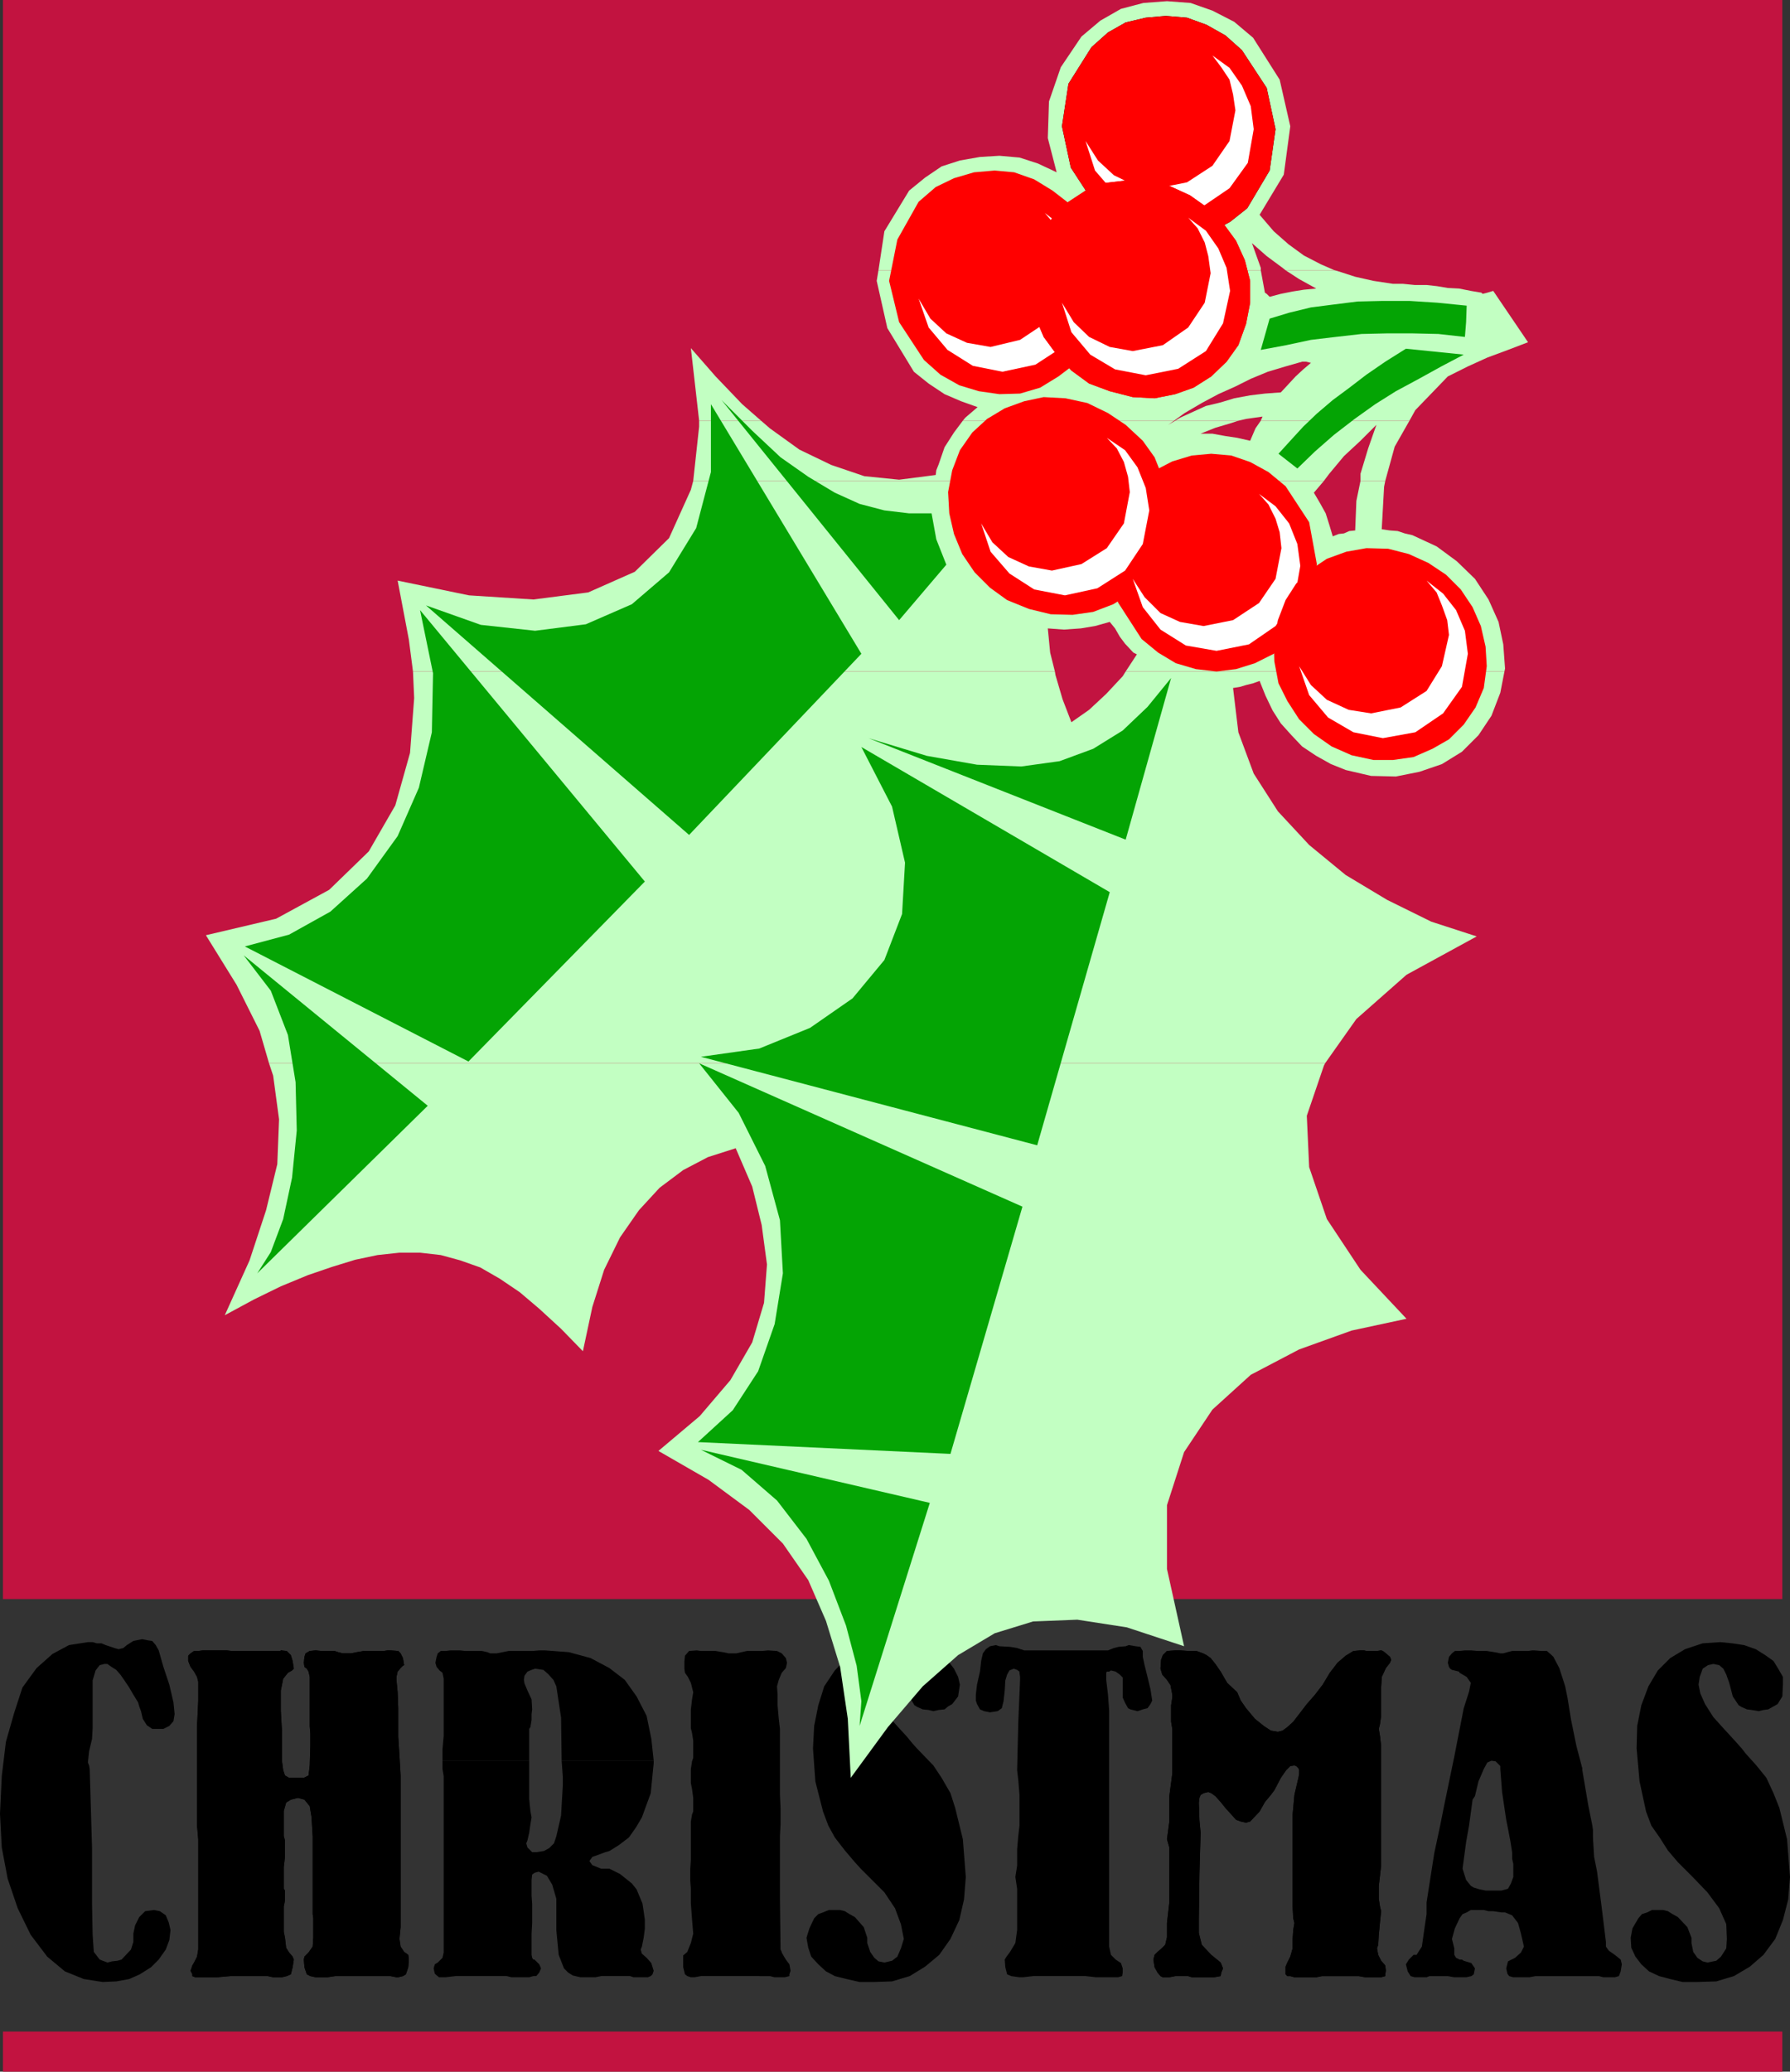<?xml version="1.0" encoding="UTF-8" standalone="no"?>
<svg
   version="1.0"
   width="129.724mm"
   height="150.094mm"
   id="svg46"
   sodipodi:docname="Holly - Christmas.wmf"
   xmlns:inkscape="http://www.inkscape.org/namespaces/inkscape"
   xmlns:sodipodi="http://sodipodi.sourceforge.net/DTD/sodipodi-0.dtd"
   xmlns="http://www.w3.org/2000/svg"
   xmlns:svg="http://www.w3.org/2000/svg">
  <rect width="100%" height="100%" fill="#333333" stroke="none"/>
  <sodipodi:namedview
     id="namedview46"
     pagecolor="#ffffff"
     bordercolor="#000000"
     borderopacity="0.25"
     inkscape:showpageshadow="2"
     inkscape:pageopacity="0.0"
     inkscape:pagecheckerboard="0"
     inkscape:deskcolor="#d1d1d1"
     inkscape:document-units="mm" />
  <defs
     id="defs1">
    <pattern
       id="WMFhbasepattern"
       patternUnits="userSpaceOnUse"
       width="6"
       height="6"
       x="0"
       y="0" />
  </defs>
  <path
     style="fill:#c21340;fill-opacity:1;fill-rule:evenodd;stroke:none"
     d="m 488.193,556.297 v 10.987 H 0.808 v -10.987 z"
     id="path1" />
  <path
     style="fill:#000000;fill-opacity:1;fill-rule:evenodd;stroke:none"
     d="m 28.118,542.725 -5.171,-0.808 -5.171,-2.1 -4.848,-4.039 -4.525,-5.978 -3.555,-7.271 L 2.101,514.449 0.485,505.886 0,496.676 l 0.485,-10.341 1.131,-9.371 2.262,-7.917 2.262,-6.948 3.878,-5.332 4.363,-3.878 4.525,-2.424 5.171,-0.808 h 1.293 l 1.131,0.323 h 1.293 l 1.131,0.485 2.424,0.808 1.131,0.323 1.293,-0.323 0.97,-0.808 1.778,-1.131 2.424,-0.485 1.616,0.323 1.131,0.162 0.97,1.131 0.808,1.454 1.293,4.524 1.616,4.847 1.131,4.847 0.323,3.231 -0.323,1.939 -1.131,1.293 -1.616,0.808 h -3.07 l -1.454,-0.969 -1.131,-1.777 -0.485,-2.1 -0.485,-1.293 -0.323,-1.131 -1.293,-2.1 -1.131,-1.939 -1.293,-1.939 -1.131,-1.616 -1.131,-1.293 -1.293,-0.808 -1.131,-0.808 h -0.808 l -1.293,0.323 -1.131,1.454 -0.808,2.747 v 13.087 l -0.162,2.908 -0.808,3.393 -0.323,3.07 0.323,0.808 0.162,0.969 0.323,10.664 0.323,10.987 v 15.349 l 0.162,8.402 0.323,4.686 1.616,2.1 2.101,0.808 1.293,-0.323 1.454,-0.162 1.131,-0.323 2.586,-2.747 0.646,-2.1 v -2.262 l 0.485,-2.262 1.131,-2.262 1.616,-1.616 2.424,-0.323 1.616,0.323 1.616,1.131 0.808,1.939 0.485,2.1 -0.323,2.747 -0.97,2.585 -1.939,2.747 -2.101,2.1 -3.07,1.939 -2.909,1.293 -3.555,0.646 z"
     id="path2" />
  <path
     style="fill:#000000;fill-opacity:1;fill-rule:evenodd;stroke:none"
     d="m 70.296,541.109 h -7.272 l -3.555,0.323 H 53.49 l -0.808,-0.323 v -0.485 l -0.485,-0.969 0.485,-1.454 0.485,-0.808 0.808,-1.616 0.323,-1.939 v -30.214 l -0.323,-3.716 V 472.602 l 0.323,-6.786 V 460.484 l -0.323,-1.293 -0.808,-1.454 -0.97,-1.293 -0.646,-1.616 v -1.454 l 0.646,-0.646 0.97,-0.646 h 1.131 l 1.293,-0.162 h 6.464 l 1.454,0.162 h 13.251 l 0.162,-0.162 1.616,0.162 1.131,1.131 0.485,1.616 0.323,2.1 -0.485,0.485 -1.131,0.646 -1.293,1.616 -0.646,3.231 v 5.655 l 0.323,5.655 v 8.079 l 0.323,2.424 0.485,1.454 1.131,0.646 h 4.04 l 1.293,-0.646 0.323,-2.747 0.162,-5.332 v -3.393 l -0.162,-2.1 v -13.411 l -0.323,-1.454 -0.485,-0.808 -0.646,-0.485 -0.162,-1.131 0.162,-1.616 0.323,-0.969 1.131,-0.646 1.616,-0.162 1.616,0.162 h 3.555 l 0.97,0.323 1.293,0.323 h 2.262 l 1.616,-0.323 1.939,-0.323 h 5.333 l 1.131,-0.162 h 0.808 l 2.101,0.162 0.646,0.646 0.646,1.293 0.323,1.939 -0.323,0.162 -0.646,0.646 -0.808,0.969 -0.323,1.454 v 0.808 l 0.323,3.393 0.162,4.362 v 7.756 l 0.323,5.17 0.323,5.493 v 41.524 l -0.323,3.231 0.323,2.1 0.97,1.454 1.131,0.808 0.162,1.293 -0.162,2.1 -0.646,1.939 -0.808,0.485 -1.293,0.323 h -0.485 l -1.616,-0.323 H 91.789 l -2.101,0.323 h -3.232 l -1.454,-0.323 -0.97,-0.485 -0.646,-1.939 -0.162,-2.1 0.162,-0.808 1.131,-1.131 1.131,-1.616 0.162,-2.424 v -5.332 l -0.162,-1.131 v -21.328 l -0.323,-5.332 -0.485,-2.908 -1.454,-1.777 -1.778,-0.485 -1.939,0.485 -1.293,0.808 -0.646,2.262 v 6.948 l 0.323,1.131 v 4.524 l -0.323,2.747 v 5.978 l 0.323,0.485 v 2.747 l -0.323,1.616 v 6.948 l 0.323,1.616 0.323,2.747 0.808,1.293 0.97,1.131 0.323,0.808 -0.323,2.1 -0.485,1.939 -1.131,0.485 -1.293,0.323 h -2.424 l -1.454,-0.323 z"
     id="path3" />
  <path
     style="fill:#000000;fill-opacity:1;fill-rule:evenodd;stroke:none"
     d="m 70.296,541.109 h -7.272 l -3.555,0.323 H 53.49 l -0.808,-0.323 v -0.485 l -0.485,-0.969 0.485,-1.454 0.485,-0.808 0.808,-1.616 0.323,-1.939 v -30.214 l -0.323,-3.716 V 472.602 l 0.323,-6.786 V 460.484 l -0.323,-1.293 -0.808,-1.454 -0.97,-1.293 -0.646,-1.616 v -1.454 l 0.646,-0.646 0.97,-0.646 h 1.131 l 1.293,-0.162 h 6.464 l 1.454,0.162 h 13.251 l 0.162,-0.162 1.616,0.162 1.131,1.131 0.485,1.616 0.323,2.1 -0.485,0.485 -1.131,0.646 -1.293,1.616 -0.646,3.231 v 5.655 l 0.323,5.655 v 8.079 l 0.323,2.424 0.485,1.454 1.131,0.646 h 4.04 l 1.293,-0.646 0.323,-2.747 0.162,-5.332 v -3.393 l -0.162,-2.1 v -13.411 l -0.323,-1.454 -0.485,-0.808 -0.646,-0.485 -0.162,-1.131 0.162,-1.616 0.323,-0.969 1.131,-0.646 1.616,-0.162 1.616,0.162 h 3.555 l 0.97,0.323 1.293,0.323 h 2.262 l 1.616,-0.323 1.939,-0.323 h 5.333 l 1.131,-0.162 h 0.808 l 2.101,0.162 0.646,0.646 0.646,1.293 0.323,1.939 -0.323,0.162 -0.646,0.646 -0.808,0.969 -0.323,1.454 v 0.808 l 0.323,3.393 0.162,4.362 v 7.756 l 0.323,5.17 0.323,5.493 v 41.524 l -0.323,3.231 0.323,2.1 0.97,1.454 1.131,0.808 0.162,1.293 -0.162,2.1 -0.646,1.939 -0.808,0.485 -1.293,0.323 h -0.485 l -1.616,-0.323 H 91.789 l -2.101,0.323 h -3.232 l -1.454,-0.323 -0.97,-0.485 -0.646,-1.939 -0.162,-2.1 0.162,-0.808 1.131,-1.131 1.131,-1.616 0.162,-2.424 v -5.332 l -0.162,-1.131 v -21.328 l -0.323,-5.332 -0.485,-2.908 -1.454,-1.777 -1.778,-0.485 -1.939,0.485 -1.293,0.808 -0.646,2.262 v 6.948 l 0.323,1.131 v 4.524 l -0.323,2.747 v 5.978 l 0.323,0.485 v 2.747 l -0.323,1.616 v 6.948 l 0.323,1.616 0.323,2.747 0.808,1.293 0.97,1.131 0.323,0.808 -0.323,2.1 -0.485,1.939 -1.131,0.485 -1.293,0.323 h -2.424 l -1.454,-0.323 z"
     id="path4" />
  <path
     style="fill:#000000;fill-opacity:1;fill-rule:evenodd;stroke:none"
     d="m 121.2,482.135 v -3.07 l 0.323,-3.716 v -15.673 l -0.323,-1.616 -0.808,-0.646 -0.808,-0.969 -0.323,-1.131 0.323,-1.616 0.323,-0.969 0.808,-0.646 h 1.293 l 1.293,-0.162 h 2.747 l 1.454,0.162 h 4.525 l 1.454,0.323 0.808,0.323 h 1.778 l 1.616,-0.323 1.616,-0.323 h 6.464 l 1.939,-0.162 h 1.616 l 6.464,0.485 5.979,1.616 5.171,2.747 4.202,3.231 3.232,4.524 2.747,5.332 1.293,6.301 0.646,5.978 h -25.21 l -0.162,-11.795 -1.293,-8.563 -0.808,-1.777 -1.454,-1.616 -1.293,-1.131 -2.262,-0.323 -0.97,0.323 -1.131,0.485 -0.808,1.131 -0.162,1.131 0.162,0.969 0.808,1.939 1.131,2.424 0.162,2.747 -0.162,1.293 v 1.616 l -0.323,1.939 -0.323,0.485 v 8.725 z"
     id="path5" />
  <path
     style="fill:#000000;fill-opacity:1;fill-rule:evenodd;stroke:none"
     d="m 121.2,482.135 v 2.262 l 0.323,1.939 v 48.31 l -0.323,1.454 -1.293,1.293 -0.808,0.485 -0.323,1.131 0.323,1.454 1.131,0.969 h 1.778 l 2.747,-0.323 h 14.059 l 1.293,0.323 h 4.848 l 1.131,-0.323 h 0.808 l 0.808,-0.969 0.485,-1.131 -0.485,-1.131 -1.293,-1.293 h -0.323 l -0.323,-0.485 -0.162,-0.808 v -5.817 l 0.162,-2.908 v -5.17 l -0.162,-2.262 v -4.362 l 0.162,-1.454 0.646,-0.485 1.131,-0.323 2.262,1.131 1.454,2.424 1.131,3.878 v 8.563 l 0.646,6.786 1.454,3.716 1.131,1.131 1.293,0.808 2.101,0.485 h 4.04 l 1.616,-0.323 h 7.918 l 0.97,0.323 h 3.878 l 0.808,-0.323 0.485,-0.485 0.323,-0.969 -0.646,-2.1 -1.293,-1.454 -1.293,-1.131 -0.323,-1.131 0.323,-0.808 0.485,-2.424 0.323,-2.424 v -2.585 l -0.646,-4.362 -1.616,-3.878 -1.293,-1.616 -1.616,-1.293 -1.616,-1.293 -1.616,-0.808 -1.293,-0.646 h -2.262 l -2.424,-0.969 -0.808,-1.131 0.808,-1.131 2.262,-0.808 1.293,-0.485 1.131,-0.323 2.586,-1.616 2.747,-2.1 1.939,-2.747 1.616,-2.747 2.424,-6.625 0.808,-8.24 v -0.646 h -25.21 l 0.323,4.524 v 2.1 l -0.485,8.402 -1.293,5.655 -0.646,1.939 -1.293,1.293 -1.454,0.808 -2.101,0.323 h -1.131 l -1.293,-1.293 -0.323,-1.131 0.323,-0.808 0.485,-2.1 0.323,-2.262 0.323,-1.939 -0.323,-1.777 -0.323,-3.231 v -10.502 z"
     id="path6" />
  <path
     style="fill:#000000;fill-opacity:1;fill-rule:evenodd;stroke:none"
     d="m 206.848,541.109 h -14.867 l -1.778,0.323 h -0.97 l -0.97,-0.323 -0.646,-0.485 -0.485,-1.939 v -3.231 l 1.131,-0.969 0.97,-2.424 0.646,-2.585 -0.323,-3.878 -0.323,-4.362 v -4.039 l -0.162,-2.1 v -3.393 l 0.162,-2.424 v -10.502 l 0.323,-1.939 0.323,-0.808 v -3.716 l -0.323,-2.424 -0.323,-1.616 v -3.878 l 0.323,-2.1 0.323,-0.969 v -4.686 l -0.323,-2.1 -0.323,-1.293 v -5.17 l 0.323,-2.747 0.323,-1.939 -0.646,-2.585 -0.808,-1.616 -0.808,-1.131 -0.162,-1.131 v -1.939 l 0.162,-1.616 1.131,-1.293 2.101,-0.162 1.131,0.162 h 4.04 l 1.939,0.323 1.616,0.323 h 2.101 l 1.454,-0.323 1.454,-0.323 h 4.04 l 1.778,-0.162 2.424,0.162 1.293,0.646 1.131,1.293 0.323,1.293 -0.323,1.454 -1.131,1.293 -0.808,1.939 -0.485,1.777 0.162,2.262 v 2.908 l 0.323,3.716 0.323,2.747 v 18.096 l 0.162,3.555 v 4.524 l -0.162,3.07 v 17.45 l 0.162,13.734 0.323,0.646 v 0.162 l 0.646,1.131 0.485,0.808 0.97,1.293 0.323,1.777 -0.323,0.969 v 0.485 l -1.293,0.323 h -2.747 l -1.293,-0.323 z"
     id="path7" />
  <path
     style="fill:#000000;fill-opacity:1;fill-rule:evenodd;stroke:none"
     d="m 239.329,542.725 h -3.878 l -3.555,-0.808 -3.232,-0.808 -2.424,-1.293 -2.101,-1.939 -1.939,-2.1 -0.808,-2.424 -0.485,-2.747 0.808,-2.585 1.293,-2.747 1.131,-1.131 1.293,-0.485 1.616,-0.646 h 3.07 l 1.293,0.323 1.293,0.808 1.454,0.808 2.424,2.747 0.97,2.908 v 1.454 l 0.808,2.424 1.131,1.616 1.131,0.969 1.616,0.323 2.101,-0.485 1.454,-1.131 0.97,-2.262 0.808,-2.585 -0.808,-4.039 -1.616,-4.362 -2.909,-4.362 -4.202,-4.201 -2.262,-2.262 -1.616,-1.777 -2.747,-3.231 -2.747,-3.555 -1.778,-3.231 -1.454,-3.878 -2.101,-8.24 -0.646,-9.048 0.323,-6.14 1.131,-5.655 1.616,-5.17 2.909,-4.362 3.232,-3.393 4.04,-2.424 4.686,-1.616 4.848,-0.323 3.555,0.323 2.909,0.485 3.232,1.131 2.747,1.616 1.778,1.616 1.616,2.1 1.131,2.262 0.485,2.1 -0.485,3.231 -1.616,2.1 -1.131,0.646 -0.97,0.808 -1.616,0.162 -1.454,0.323 -1.293,-0.323 -1.616,-0.162 -1.454,-0.646 -0.808,-0.485 -1.454,-2.424 -1.131,-3.716 -0.808,-2.262 -0.808,-1.616 -1.131,-0.969 -1.616,-0.323 -1.293,0.323 -1.293,0.969 -0.808,2.262 -0.323,2.1 0.323,2.424 1.293,2.908 2.101,3.555 2.909,3.231 1.939,2.1 1.454,1.777 1.293,1.454 4.525,4.686 2.262,3.393 2.424,4.201 1.293,4.039 2.101,8.563 0.808,10.341 -0.485,6.14 -1.293,5.655 -2.424,5.17 -3.07,4.362 -3.878,3.231 -4.202,2.585 -4.848,1.454 z"
     id="path8" />
  <path
     style="fill:#000000;fill-opacity:1;fill-rule:evenodd;stroke:none"
     d="m 291.849,541.109 h -8.888 l -2.747,0.323 h -0.97 l -2.262,-0.323 -1.131,-0.485 -0.485,-1.939 -0.162,-2.1 0.485,-0.808 0.97,-1.293 1.454,-2.424 0.485,-3.555 v -11.31 l -0.485,-3.231 0.485,-3.07 v -4.524 l 0.323,-3.716 0.323,-2.747 v -8.402 l -0.323,-4.039 -0.323,-2.747 0.323,-13.249 0.485,-11.472 v -0.808 l -0.162,-1.131 v -0.323 l -0.646,-0.485 -0.97,-0.323 -1.131,0.485 -0.646,1.131 -0.485,1.616 -0.162,2.747 -0.323,2.908 -0.485,1.939 -1.131,0.808 -2.101,0.323 -1.616,-0.323 -1.131,-0.485 -0.808,-1.454 -0.323,-0.969 v -1.616 l 0.323,-2.747 0.808,-3.555 0.323,-2.908 0.485,-2.1 0.808,-1.131 1.131,-0.808 1.616,-0.323 0.97,0.323 2.909,0.162 1.939,0.323 1.939,0.646 h 22.947 l 1.616,-0.646 1.293,-0.323 1.939,-0.162 0.808,-0.323 1.939,0.323 1.293,0.162 0.646,1.131 v 1.616 l 0.485,2.262 0.808,3.231 0.808,3.393 0.485,3.07 -0.485,0.969 -0.808,1.131 -1.293,0.323 -1.454,0.485 -1.939,-0.485 -0.646,-0.323 -0.808,-1.454 -0.646,-1.454 v -5.493 l -0.808,-0.808 -1.131,-0.808 -1.293,-0.323 -0.485,0.323 h -0.646 l -0.162,0.323 v 1.939 l 0.485,4.039 0.323,4.524 v 64.468 l 0.485,2.262 1.293,1.293 1.454,0.969 0.485,1.454 v 1.131 l -0.162,0.969 -1.131,0.323 h -5.979 l -2.909,-0.323 z"
     id="path9" />
  <path
     style="fill:#000000;fill-opacity:1;fill-rule:evenodd;stroke:none"
     d="m 324.331,541.109 h -2.424 l -1.616,0.323 h -1.778 l -0.646,-0.323 -0.808,-0.969 -0.808,-1.454 -0.323,-2.1 0.323,-1.293 0.808,-0.808 1.293,-1.131 0.808,-0.808 0.485,-2.1 v -3.878 l 0.646,-5.655 v -15.026 l -0.646,-2.262 0.646,-4.847 v -6.948 l 0.808,-6.14 v -12.28 l -0.323,-1.939 v -4.524 l 0.323,-2.1 v -0.808 l -0.485,-2.585 -0.97,-1.454 -1.293,-1.454 -0.485,-1.616 0.162,-2.424 0.485,-1.293 1.131,-1.131 2.262,-0.162 h 1.293 l 2.424,0.162 h 2.101 l 1.778,0.646 0.97,0.485 1.131,0.808 1.293,1.616 1.454,2.1 1.778,3.07 2.747,2.585 0.97,2.262 1.454,2.1 2.424,2.908 2.424,1.939 1.939,1.293 1.939,0.323 1.293,-0.323 1.293,-0.969 1.616,-1.454 1.616,-2.1 2.101,-2.747 2.262,-2.585 2.101,-2.747 1.939,-3.231 2.101,-2.747 2.262,-1.939 2.101,-1.293 1.939,-0.162 h 0.97 l 0.646,0.162 h 2.909 l 1.131,-0.162 0.485,0.162 0.808,0.646 1.131,0.969 0.323,0.808 -0.323,0.808 -1.131,1.454 -1.131,2.424 -0.162,2.908 v 7.756 l -0.323,2.262 -0.323,1.293 0.323,1.939 0.323,2.747 v 32.638 l -0.323,2.908 -0.323,2.747 v 3.555 l 0.323,2.1 0.323,1.293 -0.323,3.07 -0.323,3.393 -0.162,2.747 -0.323,0.969 0.323,1.777 0.808,1.616 1.131,1.293 0.162,1.454 -0.162,0.969 v 0.485 l -1.131,0.323 h -4.363 l -1.778,-0.323 h -10.019 l -1.616,0.323 H 354.55 l -1.131,-0.323 h -0.808 l -0.485,-0.485 v -2.1 l 0.485,-1.131 0.808,-1.616 0.646,-2.262 v -2.585 l 0.162,-2.424 0.323,-1.939 -0.323,-1.293 -0.162,-3.07 V 496.838 l 0.485,-5.332 1.131,-4.847 0.162,-0.969 V 484.72 l -0.162,-0.485 -0.646,-0.646 -0.485,-0.162 -1.131,0.162 -1.131,1.131 -1.454,2.1 -1.778,3.393 -0.97,1.293 -1.616,1.939 -1.454,2.585 -2.586,2.747 -1.131,0.323 -1.454,-0.323 -1.293,-0.485 -1.293,-1.454 -1.616,-1.777 -1.293,-1.616 -1.454,-1.616 -1.131,-0.808 -0.808,-0.323 -1.293,0.323 -0.808,0.485 -0.323,0.808 -0.162,1.293 0.162,4.847 0.323,3.393 -0.323,11.31 -0.162,12.118 v 4.039 l 0.808,3.231 2.586,2.747 2.586,2.1 0.646,1.616 -0.485,1.131 -0.162,0.969 -1.778,0.323 h -6.141 l -0.97,-0.323 z"
     id="path10" />
  <path
     style="fill:#000000;fill-opacity:1;fill-rule:evenodd;stroke:none"
     d="m 324.331,541.109 h -2.424 l -1.616,0.323 h -1.778 l -0.646,-0.323 -0.808,-0.969 -0.808,-1.454 -0.323,-2.1 0.323,-1.293 0.808,-0.808 1.293,-1.131 0.808,-0.808 0.485,-2.1 v -3.878 l 0.646,-5.655 v -15.026 l -0.646,-2.262 0.646,-4.847 v -6.948 l 0.808,-6.14 v -12.28 l -0.323,-1.939 v -4.524 l 0.323,-2.1 v -0.808 l -0.485,-2.585 -0.97,-1.454 -1.293,-1.454 -0.485,-1.616 0.162,-2.424 0.485,-1.293 1.131,-1.131 2.262,-0.162 h 1.293 l 2.424,0.162 h 2.101 l 1.778,0.646 0.97,0.485 1.131,0.808 1.293,1.616 1.454,2.1 1.778,3.07 2.747,2.585 0.97,2.262 1.454,2.1 2.424,2.908 2.424,1.939 1.939,1.293 1.939,0.323 1.293,-0.323 1.293,-0.969 1.616,-1.454 1.616,-2.1 2.101,-2.747 2.262,-2.585 2.101,-2.747 1.939,-3.231 2.101,-2.747 2.262,-1.939 2.101,-1.293 1.939,-0.162 h 0.97 l 0.646,0.162 h 2.909 l 1.131,-0.162 0.485,0.162 0.808,0.646 1.131,0.969 0.323,0.808 -0.323,0.808 -1.131,1.454 -1.131,2.424 -0.162,2.908 v 7.756 l -0.323,2.262 -0.323,1.293 0.323,1.939 0.323,2.747 v 32.638 l -0.323,2.908 -0.323,2.747 v 3.555 l 0.323,2.1 0.323,1.293 -0.323,3.07 -0.323,3.393 -0.162,2.747 -0.323,0.969 0.323,1.777 0.808,1.616 1.131,1.293 0.162,1.454 -0.162,0.969 v 0.485 l -1.131,0.323 h -4.363 l -1.778,-0.323 h -10.019 l -1.616,0.323 H 354.55 l -1.131,-0.323 h -0.808 l -0.485,-0.485 v -2.1 l 0.485,-1.131 0.808,-1.616 0.646,-2.262 v -2.585 l 0.162,-2.424 0.323,-1.939 -0.323,-1.293 -0.162,-3.07 V 496.838 l 0.485,-5.332 1.131,-4.847 0.162,-0.969 V 484.72 l -0.162,-0.485 -0.646,-0.646 -0.485,-0.162 -1.131,0.162 -1.131,1.131 -1.454,2.1 -1.778,3.393 -0.97,1.293 -1.616,1.939 -1.454,2.585 -2.586,2.747 -1.131,0.323 -1.454,-0.323 -1.293,-0.485 -1.293,-1.454 -1.616,-1.777 -1.293,-1.616 -1.454,-1.616 -1.131,-0.808 -0.808,-0.323 -1.293,0.323 -0.808,0.485 -0.323,0.808 -0.162,1.293 0.162,4.847 0.323,3.393 -0.323,11.31 -0.162,12.118 v 4.039 l 0.808,3.231 2.586,2.747 2.586,2.1 0.646,1.616 -0.485,1.131 -0.162,0.969 -1.778,0.323 h -6.141 l -0.97,-0.323 z"
     id="path11" />
  <path
     style="fill:#000000;fill-opacity:1;fill-rule:evenodd;stroke:none"
     d="m 394.465,499.908 1.131,-5.655 2.747,-13.249 2.586,-13.249 1.454,-4.524 0.485,-2.424 -1.131,-1.616 -1.939,-1.131 -0.162,-0.323 -1.939,-0.485 -0.485,-0.323 -0.323,-0.485 -0.323,-1.131 0.323,-1.616 0.808,-0.969 0.808,-0.646 h 1.131 l 1.616,-0.162 h 1.778 l 1.778,0.162 h 2.424 l 2.101,0.323 1.616,0.323 h 0.808 l 1.131,-0.323 1.293,-0.323 h 4.363 l 1.131,-0.162 h 0.646 l 1.939,0.162 h 1.454 l 1.293,1.131 0.485,0.485 1.616,3.07 1.616,5.009 0.646,3.231 0.97,5.978 1.454,7.109 1.616,6.14 V 484.72 l 1.616,9.533 1.131,5.655 h -23.27 l -0.323,-1.616 -1.131,-7.594 -0.485,-6.301 v -0.808 l -1.293,-1.293 -1.131,-0.162 -1.131,0.485 -0.97,1.777 -1.454,3.393 -0.97,4.039 -0.646,0.969 -0.97,7.109 z"
     id="path12" />
  <path
     style="fill:#000000;fill-opacity:1;fill-rule:evenodd;stroke:none"
     d="m 394.465,499.908 -1.616,7.594 -2.101,13.411 v 3.231 l -0.646,4.362 -0.646,4.524 -1.454,2.262 h -0.808 l -1.293,1.293 -0.808,1.293 0.485,1.939 0.808,1.293 1.131,0.323 h 3.232 l 0.808,-0.323 h 5.01 l 1.778,0.323 h 3.232 l 1.454,-0.323 0.646,-0.485 0.323,-1.616 -0.97,-1.454 -2.101,-0.646 -0.485,-0.323 h -0.646 l -0.97,-0.485 -0.485,-0.808 v -1.777 l -0.646,-2.585 0.808,-2.908 1.293,-2.747 0.808,-1.131 1.131,-0.485 1.131,-0.646 h 3.555 l 1.293,0.323 h 1.293 l 2.262,0.323 h 0.97 l 1.939,0.808 1.616,2.1 0.808,2.908 0.808,3.555 -0.808,1.616 -1.616,1.454 -1.939,0.969 -0.485,1.939 0.323,1.454 0.485,0.646 1.131,0.323 h 4.363 l 1.778,-0.323 h 17.291 l 1.293,0.323 h 3.07 l 1.131,-0.323 0.485,-1.293 0.323,-1.939 -0.323,-1.293 -1.616,-1.293 -1.616,-1.131 -0.808,-1.131 v -1.293 l -1.131,-9.21 -1.293,-10.018 -0.808,-4.039 -0.323,-5.332 v -2.1 l -0.162,-1.131 h -23.27 l 0.808,4.201 0.485,3.07 v 1.777 l 0.323,1.454 v 3.555 l -0.646,1.777 -0.808,1.454 -1.778,0.485 h -4.363 l -1.616,-0.323 -1.616,-0.485 -0.808,-0.485 -1.293,-1.616 -0.97,-3.07 0.97,-7.271 0.808,-4.524 z"
     id="path13" />
  <path
     style="fill:#000000;fill-opacity:1;fill-rule:evenodd;stroke:none"
     d="m 464.761,542.725 h -3.878 l -3.394,-0.808 -3.07,-0.808 -2.747,-1.293 -2.101,-1.939 -1.616,-2.1 -1.131,-2.424 -0.162,-2.747 0.485,-2.585 1.616,-2.747 0.97,-1.131 1.454,-0.485 1.293,-0.646 h 3.07 l 1.293,0.323 1.293,0.808 1.454,0.808 2.586,2.747 1.131,2.908 v 1.454 l 0.485,2.424 1.131,1.616 1.454,0.969 1.293,0.323 2.424,-0.485 1.293,-1.131 1.454,-2.262 0.162,-2.585 -0.162,-4.039 -1.939,-4.362 -3.232,-4.362 -4.04,-4.201 -4.04,-4.039 -2.747,-3.231 -2.262,-3.555 -2.262,-3.231 -1.454,-3.878 -1.778,-8.24 -0.808,-9.048 0.162,-6.14 1.131,-5.655 1.939,-5.17 2.586,-4.362 3.394,-3.393 4.04,-2.424 4.848,-1.616 4.848,-0.323 3.232,0.323 3.232,0.485 3.232,1.131 2.586,1.616 2.262,1.616 1.293,2.1 1.293,2.262 v 2.1 l -0.162,3.231 -1.293,2.1 -1.131,0.646 -1.454,0.808 -1.293,0.162 -1.293,0.323 -1.939,-0.323 -1.293,-0.162 -1.454,-0.646 -0.808,-0.485 -1.616,-2.424 -0.97,-3.716 -0.808,-2.262 -0.808,-1.616 -1.131,-0.969 -1.616,-0.323 -1.454,0.323 -1.454,0.969 -0.808,2.262 -0.323,2.1 0.485,2.424 1.293,2.908 2.262,3.555 2.909,3.231 1.939,2.1 1.616,1.777 1.293,1.454 1.131,1.454 2.909,3.231 2.747,3.393 1.939,4.201 1.616,4.039 2.101,8.563 0.808,10.341 -0.485,6.14 -1.454,5.655 -2.101,5.17 -3.232,4.362 -3.717,3.231 -4.363,2.585 -4.848,1.454 z"
     id="path14" />
  <path
     style="fill:#c21340;fill-opacity:1;fill-rule:evenodd;stroke:none"
     d="M 488.193,0 V 437.864 H 0.808 V 0 Z"
     id="path15" />
  <path
     style="fill:#c2ffc2;fill-opacity:1;fill-rule:evenodd;stroke:none"
     d="m 240.622,74.001 1.616,-10.664 6.787,-11.149 4.363,-3.555 4.525,-3.07 5.01,-1.616 5.494,-0.969 5.333,-0.323 5.494,0.485 5.01,1.616 5.171,2.424 -2.424,-9.371 0.323,-10.018 3.232,-9.371 5.656,-8.402 5.171,-4.362 5.656,-3.231 6.141,-1.616 6.464,-0.485 6.464,0.485 5.979,2.1 5.979,3.07 5.171,4.362 7.272,11.472 2.909,12.764 -1.778,13.249 -6.626,10.987 3.878,4.524 4.04,3.555 4.202,3.07 4.686,2.424 3.717,1.616 H 352.126 l -0.808,-0.646 -4.363,-3.231 -4.04,-3.555 2.424,6.786 v 0.646 z"
     id="path16" />
  <path
     style="fill:#c2ffc2;fill-opacity:1;fill-rule:evenodd;stroke:none"
     d="m 191.496,115.202 -2.262,-19.874 6.787,7.756 7.272,7.594 5.171,4.524 z"
     id="path17" />
  <path
     style="fill:#c2ffc2;fill-opacity:1;fill-rule:evenodd;stroke:none"
     d="m 263.731,115.202 0.646,-0.808 3.394,-2.908 -4.525,-1.616 -4.525,-1.939 -4.363,-2.908 -4.04,-3.231 -7.272,-11.956 -2.909,-12.926 0.485,-2.908 h 104.717 l 1.131,6.14 0.485,0.323 0.808,0.808 3.07,-0.808 3.232,-0.646 3.07,-0.485 3.394,-0.323 -4.686,-2.585 -3.717,-2.424 h 13.413 l 0.646,0.162 5.01,1.616 5.01,1.131 5.333,0.808 h 2.747 l 3.232,0.323 h 3.232 l 2.909,0.323 2.909,0.485 3.07,0.162 3.232,0.646 2.909,0.485 0.323,0.323 1.293,-0.323 1.616,-0.485 9.534,14.057 -5.494,2.1 -5.656,2.1 -5.333,2.424 -5.494,2.747 -8.888,9.21 -1.616,2.908 h -40.723 l 0.485,-1.131 -4.525,0.646 -2.101,0.485 h -17.291 l 1.293,-0.808 3.555,-1.616 3.555,-1.616 4.04,-0.969 3.717,-1.131 4.363,-0.808 4.04,-0.485 4.363,-0.323 2.101,-2.262 1.939,-2.1 2.101,-1.939 2.101,-1.777 -1.293,-0.323 h -1.131 l -4.525,1.293 -4.848,1.454 -4.686,1.939 -4.202,2.1 -4.686,2.1 -4.525,2.424 -4.686,2.747 -2.909,2.1 z"
     id="path18" />
  <path
     style="fill:#c2ffc2;fill-opacity:1;fill-rule:evenodd;stroke:none"
     d="m 189.88,131.682 1.616,-14.865 v -1.616 h 16.968 l 2.424,2.1 8.08,5.817 8.726,4.201 9.05,3.07 9.534,0.969 10.019,-1.293 0.162,-1.293 0.646,-1.616 1.616,-4.686 2.586,-4.039 2.424,-3.231 h 57.853 l -1.616,1.131 1.939,-1.131 h 17.291 l -1.939,0.646 -4.363,1.293 -4.04,1.616 h 3.232 l 3.555,0.646 3.232,0.485 3.555,0.808 1.454,-3.393 1.454,-2.1 h 40.723 l -4.04,7.109 -2.586,9.371 h -6.787 v -1.939 l 2.101,-6.948 2.262,-6.463 -4.363,4.362 -4.525,4.201 -4.04,4.847 -1.454,1.939 z"
     id="path19" />
  <path
     style="fill:#c2ffc2;fill-opacity:1;fill-rule:evenodd;stroke:none"
     d="m 113.12,183.87 -1.131,-8.725 -3.07,-16.157 19.554,4.039 17.614,1.131 15.029,-1.939 12.766,-5.655 9.373,-9.21 5.979,-13.249 0.646,-2.424 h 172.75 l -2.747,3.231 1.616,2.747 1.616,2.908 0.97,3.07 0.97,3.231 1.616,-0.646 1.454,-0.162 1.454,-0.646 1.616,-0.162 0.323,-8.079 1.131,-5.493 h 6.787 l -0.323,1.616 -0.646,11.633 2.262,0.323 2.101,0.162 1.939,0.646 2.101,0.485 6.626,3.07 5.494,4.039 5.01,4.847 3.717,5.655 2.747,6.14 1.293,6.14 0.485,6.625 -0.162,0.808 H 308.332 l 3.07,-4.686 -0.97,-0.485 -2.262,-2.424 -1.454,-1.939 -1.293,-2.262 -1.454,-1.777 -4.04,1.131 -3.878,0.646 -4.686,0.323 -4.363,-0.323 0.646,6.625 1.293,5.17 z"
     id="path20" />
  <path
     style="fill:#c2ffc2;fill-opacity:1;fill-rule:evenodd;stroke:none"
     d="m 73.69,291.155 -2.586,-8.887 -6.302,-12.603 -8.403,-13.572 19.23,-4.524 14.544,-7.917 10.827,-10.502 7.272,-12.603 4.04,-14.38 1.131,-15.026 -0.323,-7.271 h 175.821 l 0.162,0.969 1.939,6.625 2.424,6.301 4.848,-3.393 4.686,-4.362 4.525,-4.847 0.808,-1.293 h 103.747 l -1.131,5.817 -2.424,6.301 -3.555,5.332 -4.525,4.524 -5.494,3.393 -6.141,2.1 -6.464,1.293 -6.787,-0.162 -6.949,-1.616 -4.04,-1.616 -4.04,-2.262 -3.878,-2.585 -2.909,-3.07 -2.909,-3.231 -2.262,-3.555 -1.939,-4.039 -1.616,-4.039 -1.778,0.646 -1.939,0.485 -1.616,0.485 -1.939,0.323 1.454,12.118 4.202,11.31 6.626,10.341 8.565,9.21 10.019,8.24 11.312,6.786 12.12,5.978 12.443,4.039 -19.23,10.502 -13.736,12.118 -8.565,12.118 z"
     id="path21" />
  <path
     style="fill:#c2ffc2;fill-opacity:1;fill-rule:evenodd;stroke:none"
     d="m 73.69,291.155 1.131,3.393 1.616,11.956 -0.485,12.28 -3.07,12.603 -4.525,13.734 -6.787,15.026 8.08,-4.362 7.272,-3.555 7.434,-3.07 6.626,-2.262 6.302,-1.939 6.141,-1.293 5.979,-0.646 h 5.656 l 5.656,0.646 5.333,1.454 5.494,1.939 5.333,3.07 5.494,3.716 5.333,4.524 5.979,5.493 5.979,6.14 2.586,-12.118 3.232,-10.179 4.363,-8.887 5.171,-7.432 5.656,-6.14 6.464,-4.847 6.787,-3.555 7.595,-2.424 4.525,10.502 2.586,10.502 1.454,10.825 -0.808,10.502 -3.232,10.825 -5.979,10.341 -8.403,9.856 -11.312,9.533 13.736,7.917 11.15,8.24 9.211,9.21 6.949,10.018 4.848,11.149 3.878,12.603 2.101,14.218 0.808,16.157 10.181,-13.895 9.534,-11.149 9.696,-8.563 10.019,-5.978 10.504,-3.231 12.12,-0.485 13.574,2.1 15.675,5.17 -4.686,-21.166 v -17.45 l 4.686,-14.542 7.757,-11.633 10.504,-9.533 13.251,-6.948 14.382,-5.17 15.029,-3.231 -12.605,-13.411 -9.211,-13.895 -4.848,-14.218 -0.646,-14.057 4.686,-13.734 0.323,-0.646 z"
     id="path22" />
  <path
     style="fill:#ff0000;fill-opacity:1;fill-rule:evenodd;stroke:none"
     d="m 312.696,174.984 -6.464,-10.018 -2.262,-11.31 1.939,-11.472 5.979,-9.694 4.525,-3.716 4.686,-2.424 5.333,-1.616 5.333,-0.485 5.494,0.485 5.171,1.777 5.01,2.747 4.686,3.878 6.464,9.856 2.101,11.472 -1.616,10.987 -5.979,9.694 -4.202,3.878 -5.171,2.585 -5.171,1.616 -5.333,0.646 -5.656,-0.646 -5.494,-1.616 -4.848,-2.908 z"
     id="path23" />
  <path
     style="fill:#ff0000;fill-opacity:1;fill-rule:evenodd;stroke:none"
     d="m 253.065,98.56 -6.787,-10.341 -2.747,-11.31 2.262,-11.31 5.818,-10.341 4.686,-4.039 5.01,-2.424 5.494,-1.616 5.656,-0.485 5.333,0.485 5.494,1.939 5.01,3.07 5.01,3.878 6.626,10.341 2.424,11.31 -1.616,11.633 -6.141,10.179 -4.686,3.555 -5.01,3.07 -5.494,1.616 -5.656,0.162 -5.656,-0.808 -5.333,-1.616 -5.171,-2.908 z"
     id="path24" />
  <path
     style="fill:#000000;fill-opacity:1;fill-rule:evenodd;stroke:none"
     d="m 299.929,56.066 -6.626,-10.179 -2.424,-11.31 1.778,-11.633 6.302,-10.018 4.525,-4.039 4.848,-2.747 5.494,-1.293 5.494,-0.485 5.818,0.485 5.333,1.939 5.171,2.908 4.525,4.039 6.787,10.341 2.424,11.31 -1.616,11.31 -6.141,10.341 -4.686,3.716 -4.848,2.585 -5.656,1.939 -5.333,0.323 -5.979,-0.808 -5.494,-1.616 -4.686,-3.07 z"
     id="path25" />
  <path
     style="fill:#ff0000;fill-opacity:1;fill-rule:evenodd;stroke:none"
     d="m 299.929,56.066 -6.626,-10.179 -2.424,-11.31 1.778,-11.633 6.302,-10.018 4.525,-4.039 4.848,-2.747 5.494,-1.293 5.494,-0.485 5.818,0.485 5.333,1.939 5.171,2.908 4.525,4.039 6.787,10.341 2.424,11.31 -1.616,11.31 -6.141,10.341 -4.686,3.716 -4.848,2.585 -5.656,1.939 -5.333,0.323 -5.979,-0.808 -5.494,-1.616 -4.686,-3.07 z"
     id="path26" />
  <path
     style="fill:#ffffff;fill-opacity:1;fill-rule:evenodd;stroke:none"
     d="m 332.088,15.188 2.424,3.231 2.262,3.393 0.97,4.039 0.646,4.362 -1.616,8.402 -4.686,6.786 -6.949,4.524 -8.08,1.616 -6.302,-0.808 -5.656,-2.747 -4.363,-4.039 -3.394,-5.332 2.586,8.079 5.171,5.978 7.11,4.362 8.08,1.293 8.888,-1.616 7.595,-5.17 5.01,-6.948 1.616,-9.21 -0.808,-6.301 -2.424,-5.655 -3.394,-4.847 z"
     id="path27" />
  <path
     style="fill:#04a404;fill-opacity:1;fill-rule:evenodd;stroke:none"
     d="m 197.637,109.547 48.642,60.267 12.928,-15.188 -2.747,-6.948 -1.293,-7.109 h -6.141 l -6.787,-0.808 -6.787,-1.777 -6.787,-3.07 -7.272,-4.362 -7.595,-5.332 -7.757,-7.271 z"
     id="path28" />
  <path
     style="fill:#ffffff;fill-opacity:1;fill-rule:evenodd;stroke:none"
     d="m 286.193,58.328 2.747,3.231 1.939,3.716 1.293,3.878 0.485,4.201 -1.778,8.402 -4.686,6.786 -6.787,4.524 -8.08,1.939 -6.464,-1.131 -5.656,-2.585 -4.363,-4.039 -3.232,-5.493 2.747,7.917 5.171,6.14 6.949,4.362 8.08,1.616 9.05,-1.939 7.434,-4.847 5.171,-7.594 1.616,-9.048 -0.808,-5.978 -2.424,-5.817 -3.555,-4.524 z"
     id="path29" />
  <path
     style="fill:#ff0000;fill-opacity:1;fill-rule:evenodd;stroke:none"
     d="m 281.83,166.744 -5.979,-2.424 -4.686,-3.393 -4.202,-4.201 -3.394,-5.009 -2.262,-5.493 -1.293,-5.655 -0.323,-5.817 1.131,-5.978 2.101,-5.493 3.394,-4.847 4.04,-3.716 4.848,-2.908 5.333,-1.939 5.333,-1.131 5.979,0.323 5.979,1.293 5.656,2.747 4.848,3.231 4.686,4.362 3.232,4.524 2.262,5.655 1.454,5.655 0.323,5.655 -1.131,5.978 -2.101,5.655 -3.232,4.686 -4.202,4.039 -4.686,2.908 -5.494,2.1 -5.656,0.808 -5.979,-0.162 z"
     id="path30" />
  <path
     style="fill:#ff0000;fill-opacity:1;fill-rule:evenodd;stroke:none"
     d="m 303.969,107.123 -5.656,-2.1 -4.848,-3.555 -4.04,-4.362 -3.555,-4.847 -2.262,-5.332 -1.454,-5.655 v -5.978 l 1.131,-5.978 2.101,-5.655 3.232,-4.524 4.04,-3.878 4.686,-3.07 5.333,-2.1 5.656,-0.646 5.979,0.162 5.979,1.293 5.656,2.585 5.01,3.555 4.04,4.039 3.555,4.847 2.424,5.332 1.454,5.655 v 5.978 l -1.131,5.817 -2.101,5.817 -3.232,4.524 -4.202,4.039 -4.848,3.07 -5.01,1.777 -5.656,1.131 -5.979,-0.323 z"
     id="path31" />
  <path
     style="fill:#ff0000;fill-opacity:1;fill-rule:evenodd;stroke:none"
     d="m 303.969,107.123 -5.656,-2.1 -4.848,-3.555 -4.04,-4.362 -3.555,-4.847 -2.262,-5.332 -1.454,-5.655 v -5.978 l 1.131,-5.978 2.101,-5.655 3.232,-4.524 4.04,-3.878 4.686,-3.07 5.333,-2.1 5.656,-0.646 5.979,0.162 5.979,1.293 5.656,2.585 5.01,3.555 4.04,4.039 3.555,4.847 2.424,5.332 1.454,5.655 v 5.978 l -1.131,5.817 -2.101,5.817 -3.232,4.524 -4.202,4.039 -4.848,3.07 -5.01,1.777 -5.656,1.131 -5.979,-0.323 z"
     id="path32" />
  <path
     style="fill:#04a404;fill-opacity:1;fill-rule:evenodd;stroke:none"
     d="m 400.929,97.106 -6.141,3.231 -6.141,3.393 -6.302,3.393 -5.656,3.555 -5.656,4.039 -5.656,4.362 -5.171,4.524 -4.848,4.686 -5.171,-4.039 3.232,-3.555 3.555,-3.878 3.717,-3.555 4.363,-3.716 4.363,-3.231 4.848,-3.716 5.171,-3.555 5.656,-3.555 z"
     id="path33" />
  <path
     style="fill:#04a404;fill-opacity:1;fill-rule:evenodd;stroke:none"
     d="m 401.252,92.258 -7.272,-0.808 -7.11,-0.162 h -6.949 l -6.949,0.162 -7.11,0.808 -6.787,0.808 -6.787,1.454 -6.949,1.293 2.424,-8.563 5.333,-1.616 5.979,-1.454 6.302,-0.808 6.464,-0.808 6.949,-0.162 h 7.272 l 7.595,0.485 8.08,0.808 -0.162,4.524 z"
     id="path34" />
  <path
     style="fill:#04a404;fill-opacity:1;fill-rule:evenodd;stroke:none"
     d="m 116.675,165.774 72.074,62.852 47.187,-49.603 -41.208,-68.346 v 18.581 l -4.04,15.349 -7.434,12.118 -10.181,8.725 -12.605,5.493 -13.898,1.777 -14.867,-1.616 z"
     id="path35" />
  <path
     style="fill:#04a404;fill-opacity:1;fill-rule:evenodd;stroke:none"
     d="m 67.064,259.164 61.246,31.507 48.318,-49.28 -61.57,-74.324 3.555,17.288 -0.323,16.157 -3.555,15.188 -5.818,13.249 -8.403,11.633 -10.019,9.048 -11.312,6.301 z"
     id="path36" />
  <path
     style="fill:#04a404;fill-opacity:1;fill-rule:evenodd;stroke:none"
     d="m 66.741,261.587 50.419,41.201 -46.702,45.887 3.717,-5.817 3.394,-9.048 2.424,-11.31 1.293,-12.926 -0.323,-13.249 -2.101,-12.926 -4.686,-12.118 z"
     id="path37" />
  <path
     style="fill:#04a404;fill-opacity:1;fill-rule:evenodd;stroke:none"
     d="m 191.981,289.378 92.112,24.236 19.877,-69.315 -68.034,-39.747 8.403,16.319 3.555,15.349 -0.808,14.057 -4.848,12.603 -8.726,10.502 -11.635,8.079 -13.898,5.655 z"
     id="path38" />
  <path
     style="fill:#04a404;fill-opacity:1;fill-rule:evenodd;stroke:none"
     d="m 191.173,394.885 69.165,3.231 19.715,-67.699 -88.557,-39.262 10.827,13.572 7.272,14.542 4.04,14.865 0.808,14.542 -2.262,13.895 -4.525,12.926 -6.949,10.664 z"
     id="path39" />
  <path
     style="fill:#04a404;fill-opacity:1;fill-rule:evenodd;stroke:none"
     d="m 191.981,396.986 62.701,14.542 -19.23,61.075 0.485,-6.786 -1.293,-9.694 -2.909,-10.987 -4.686,-12.28 -6.141,-11.472 -8.08,-10.502 -9.696,-8.402 z"
     id="path40" />
  <path
     style="fill:#04a404;fill-opacity:1;fill-rule:evenodd;stroke:none"
     d="m 237.875,202.128 70.458,27.791 12.443,-44.271 -6.464,7.917 -6.787,6.463 -8.08,5.009 -9.211,3.393 -10.504,1.454 -12.12,-0.485 -13.736,-2.424 z"
     id="path41" />
  <path
     style="fill:#ffffff;fill-opacity:1;fill-rule:evenodd;stroke:none"
     d="m 344.854,135.237 2.586,2.908 1.939,3.878 1.131,3.716 0.485,4.362 -1.616,8.402 -4.525,6.625 -7.11,4.686 -8.08,1.616 -6.464,-1.131 -5.333,-2.424 -4.363,-4.362 -3.232,-5.009 2.747,7.756 4.848,6.14 6.949,4.362 8.403,1.454 8.888,-1.777 7.272,-5.009 5.171,-7.271 1.616,-9.21 -0.808,-5.978 -2.262,-5.655 -3.717,-4.686 z"
     id="path42" />
  <path
     style="fill:#ffffff;fill-opacity:1;fill-rule:evenodd;stroke:none"
     d="m 303.161,119.887 2.747,2.908 1.939,3.716 1.131,4.039 0.485,4.201 -1.616,8.563 -4.686,6.786 -6.949,4.362 -8.08,1.777 -6.302,-1.131 -5.656,-2.585 -4.363,-4.039 -3.07,-5.17 2.586,7.756 5.171,5.978 6.787,4.362 8.403,1.616 8.888,-1.939 7.595,-4.847 4.848,-7.271 1.778,-9.21 -0.97,-6.14 -2.262,-5.655 -3.394,-4.686 z"
     id="path43" />
  <path
     style="fill:#ff0000;fill-opacity:1;fill-rule:evenodd;stroke:none"
     d="m 370.225,206.814 -5.494,-2.424 -4.848,-3.393 -4.04,-4.039 -3.232,-5.009 -2.424,-4.847 -1.131,-5.978 -0.162,-5.655 1.131,-5.655 2.101,-5.494 2.909,-4.524 4.04,-3.878 4.363,-2.908 5.333,-1.939 5.494,-0.969 5.979,0.162 5.656,1.454 5.333,2.424 4.848,3.231 4.04,4.039 3.232,4.847 2.262,5.17 1.293,5.655 0.323,5.332 -0.808,5.978 -2.262,5.332 -3.232,4.686 -4.04,4.039 -4.525,2.585 -5.171,2.262 -5.656,0.808 h -5.333 z"
     id="path44" />
  <path
     style="fill:#ffffff;fill-opacity:1;fill-rule:evenodd;stroke:none"
     d="m 325.462,59.621 2.586,2.908 1.939,3.878 0.97,3.716 0.646,4.686 -1.616,8.079 -4.525,6.786 -6.949,4.847 -8.242,1.616 -6.302,-1.131 -5.656,-2.747 -4.202,-4.039 -3.232,-5.332 2.586,8.079 5.171,6.14 6.787,4.039 8.403,1.616 8.888,-1.777 7.595,-4.847 4.686,-7.594 1.939,-8.887 -0.97,-6.301 -2.262,-5.332 -3.394,-4.847 z"
     id="path45" />
  <path
     style="fill:#ffffff;fill-opacity:1;fill-rule:evenodd;stroke:none"
     d="m 390.748,158.988 2.747,3.231 1.454,3.555 1.454,4.039 0.485,4.039 -1.939,8.563 -4.202,6.786 -7.11,4.524 -8.08,1.616 -6.141,-0.969 -5.979,-2.747 -4.363,-4.039 -3.232,-5.17 2.747,7.917 5.171,6.14 6.949,4.039 8.08,1.616 8.888,-1.616 7.595,-5.17 5.171,-7.271 1.616,-9.048 -0.808,-6.301 -2.424,-5.655 -3.555,-4.524 z"
     id="path46" />
</svg>
